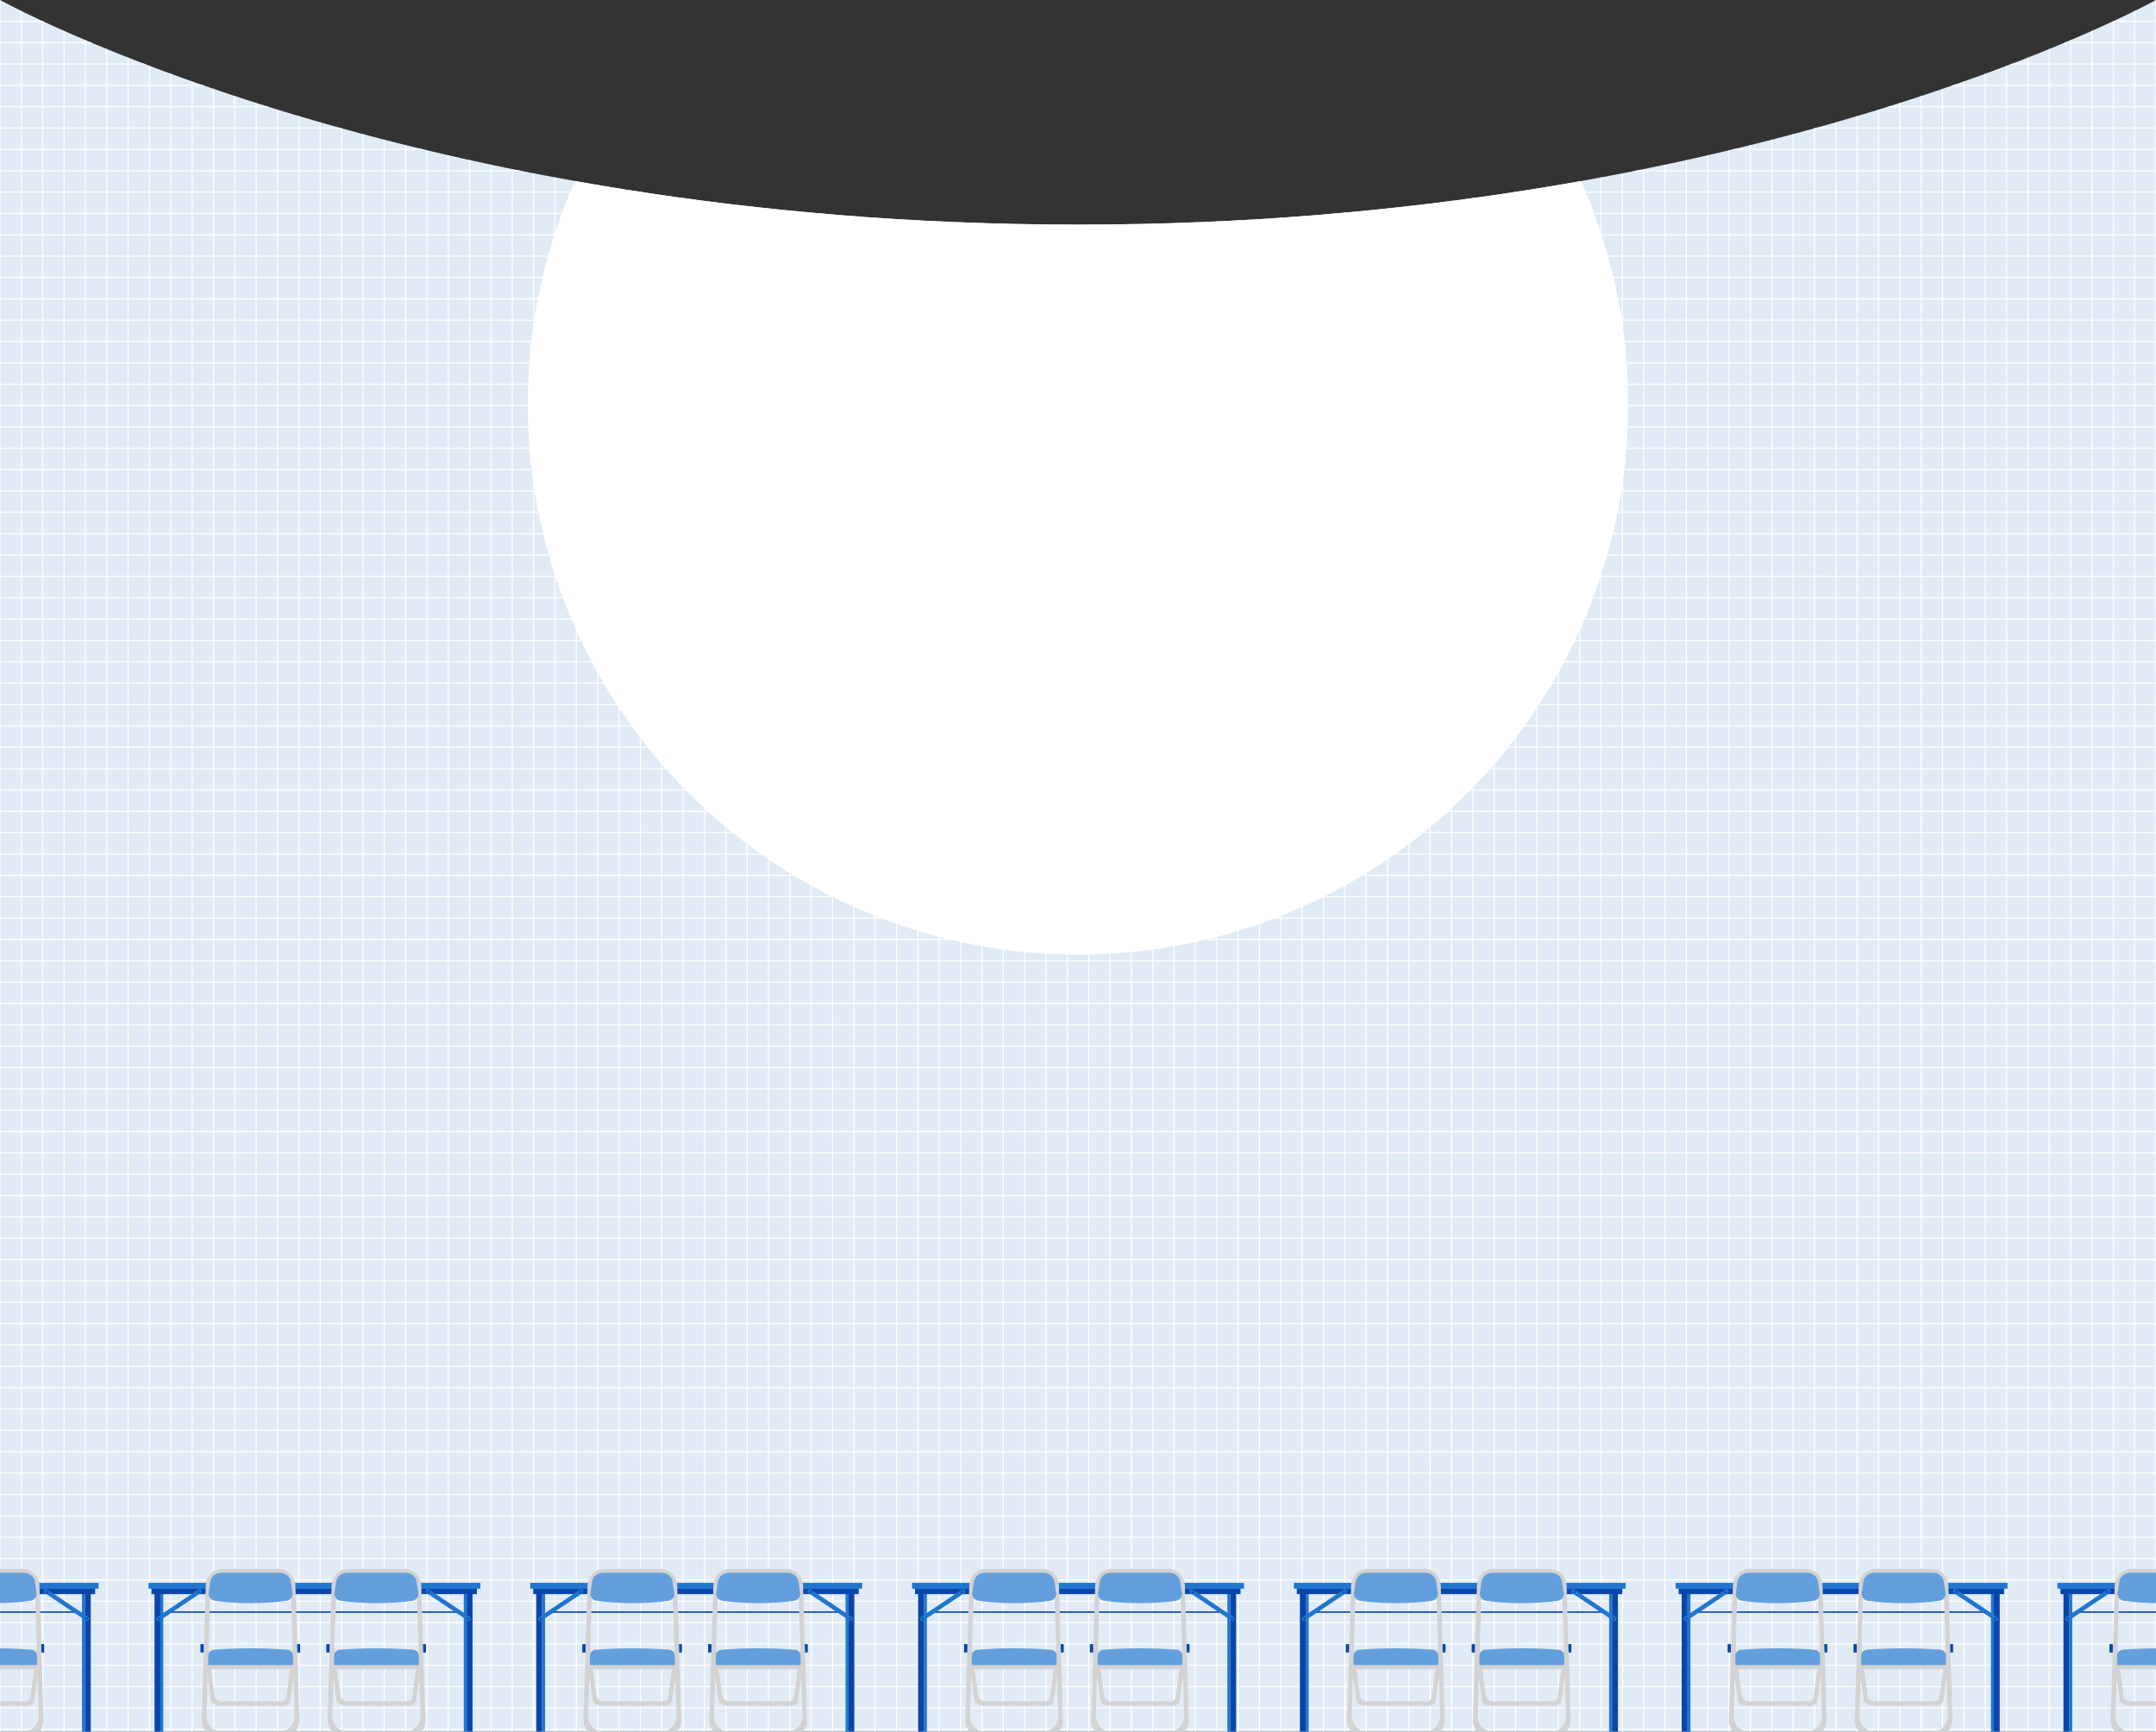 <?xml version="1.0" encoding="UTF-8"?><svg id="_レイヤー_2" xmlns="http://www.w3.org/2000/svg" xmlns:xlink="http://www.w3.org/1999/xlink" viewBox="0 0 1920 1541.84"><rect x="0" y="0" width="1920" height="1541.84" fill="#333333" stroke="none"/><defs><style>.cls-1,.cls-2{fill:none;}.cls-3{fill:#e1ebf5;}.cls-2{stroke:#fff;stroke-miterlimit:10;}.cls-4{fill:#d3d3d4;}.cls-5{clip-path:url(#clippath-1);}.cls-6{fill:#fff;}.cls-7{fill:#0a46aa;}.cls-8{fill:#639fdd;}.cls-9{fill:#2076cf;}.cls-10{fill:#c9c9ca;}.cls-11{clip-path:url(#clippath);}</style><clipPath id="clippath"><path class="cls-1" d="M0,0s360,200,960,200S1920,0,1920,0v1541.84H0V0Z"/></clipPath><clipPath id="clippath-1"><rect class="cls-1" y="1341.84" width="1920" height="200"/></clipPath></defs><g id="_ガイド"><path class="cls-3" d="M0,0s360,200,960,200S1920,0,1920,0v1541.84H0V0Z"/><g class="cls-11"><line class="cls-2" x1="1920" y1="-.04" y2="-.04"/><line class="cls-2" x1="1920" y1="18.97" y2="18.97"/><line class="cls-2" x1="1920" y1="37.98" y2="37.98"/><line class="cls-2" x1="1920" y1="56.99" y2="56.99"/><line class="cls-2" x1="1920" y1="76" y2="76"/><line class="cls-2" x1="1920" y1="95.01" y2="95.01"/><line class="cls-2" x1="1920" y1="114.02" y2="114.02"/><line class="cls-2" x1="1920" y1="133.03" y2="133.03"/><line class="cls-2" x1="1920" y1="152.04" y2="152.04"/><line class="cls-2" x1="1920" y1="171.05" y2="171.05"/><line class="cls-2" x1="1920" y1="190.06" y2="190.06"/><line class="cls-2" x1="1920" y1="209.07" y2="209.07"/><line class="cls-2" x1="1920" y1="228.08" y2="228.08"/><line class="cls-2" x1="1920" y1="247.09" y2="247.09"/><line class="cls-2" x1="1920" y1="266.1" y2="266.1"/><line class="cls-2" x1="1920" y1="285.11" y2="285.11"/><line class="cls-2" x1="1920" y1="304.12" y2="304.12"/><line class="cls-2" x1="1920" y1="323.13" y2="323.13"/><line class="cls-2" x1="1920" y1="342.14" y2="342.14"/><line class="cls-2" x1="1920" y1="361.15" y2="361.15"/><line class="cls-2" x1="1920" y1="380.16" y2="380.16"/><line class="cls-2" x1="1920" y1="399.17" y2="399.17"/><line class="cls-2" x1="1920" y1="418.18" y2="418.18"/><line class="cls-2" x1="1920" y1="437.19" y2="437.19"/><line class="cls-2" x1="1920" y1="456.2" y2="456.2"/><line class="cls-2" x1="1920" y1="475.21" y2="475.21"/><line class="cls-2" x1="1920" y1="494.22" y2="494.22"/><line class="cls-2" x1="1920" y1="513.23" y2="513.23"/><line class="cls-2" x1="1920" y1="532.24" y2="532.24"/><line class="cls-2" x1="1920" y1="551.25" y2="551.25"/><line class="cls-2" x1="1920" y1="570.26" y2="570.26"/><line class="cls-2" x1="1920" y1="589.27" y2="589.27"/><line class="cls-2" x1="1920" y1="608.28" y2="608.28"/><line class="cls-2" x1="1920" y1="627.29" y2="627.29"/><line class="cls-2" x1="1920" y1="646.3" y2="646.3"/><line class="cls-2" x1="1920" y1="665.31" y2="665.31"/><line class="cls-2" x1="1920" y1="684.32" y2="684.32"/><line class="cls-2" x1="1920" y1="703.33" y2="703.33"/><line class="cls-2" x1="1920" y1="722.34" y2="722.34"/><line class="cls-2" x1="1920" y1="741.35" y2="741.35"/><line class="cls-2" x1="1920" y1="760.36" y2="760.36"/><line class="cls-2" x1="1920" y1="779.37" y2="779.37"/><line class="cls-2" x1="1920" y1="798.38" y2="798.38"/><line class="cls-2" x1="1920" y1="817.39" y2="817.39"/><line class="cls-2" x1="1920" y1="836.4" y2="836.4"/><line class="cls-2" x1="1920" y1="855.41" y2="855.41"/><line class="cls-2" x1="1920" y1="874.42" y2="874.42"/><line class="cls-2" x1="1920" y1="893.43" y2="893.43"/><line class="cls-2" x1="1920" y1="912.44" y2="912.44"/><line class="cls-2" x1="1920" y1="931.44" y2="931.44"/><line class="cls-2" x1="1920" y1="950.45" y2="950.45"/><line class="cls-2" x1="1920" y1="969.46" y2="969.46"/><line class="cls-2" x1="1920" y1="988.47" y2="988.47"/><line class="cls-2" x1="1920" y1="1007.48" y2="1007.48"/><line class="cls-2" x1="1920" y1="1026.49" y2="1026.49"/><line class="cls-2" x1="1920" y1="1045.5" y2="1045.5"/><line class="cls-2" x1="1920" y1="1064.51" y2="1064.51"/><line class="cls-2" x1="1920" y1="1083.52" y2="1083.52"/><line class="cls-2" x1="1920" y1="1102.53" y2="1102.53"/><line class="cls-2" x1="1920" y1="1121.54" y2="1121.54"/><line class="cls-2" x1="1920" y1="1140.55" y2="1140.55"/><line class="cls-2" x1="1920" y1="1159.56" y2="1159.56"/><line class="cls-2" x1="1920" y1="1178.57" y2="1178.57"/><line class="cls-2" x1="1920" y1="1197.58" y2="1197.58"/><line class="cls-2" x1="1920" y1="1216.59" y2="1216.59"/><line class="cls-2" x1="1920" y1="1235.6" y2="1235.6"/><line class="cls-2" x1="1920" y1="1254.61" y2="1254.61"/><line class="cls-2" x1="1920" y1="1273.62" y2="1273.62"/><line class="cls-2" x1="1920" y1="1292.63" y2="1292.63"/><line class="cls-2" x1="1920" y1="1311.64" y2="1311.64"/><line class="cls-2" x1="1920" y1="1330.65" y2="1330.65"/><line class="cls-2" x1="1920" y1="1349.66" y2="1349.66"/><line class="cls-2" x1="1920" y1="1368.67" y2="1368.67"/><line class="cls-2" x1="1920" y1="1387.68" y2="1387.68"/><line class="cls-2" x1="1920" y1="1406.69" y2="1406.69"/><line class="cls-2" x1="1920" y1="1425.7" y2="1425.7"/><line class="cls-2" x1="1920" y1="1444.71" y2="1444.71"/><line class="cls-2" x1="1920" y1="1463.72" y2="1463.72"/><line class="cls-2" x1="1920" y1="1482.73" y2="1482.73"/><line class="cls-2" x1="1920" y1="1501.74" y2="1501.74"/><line class="cls-2" x1="1920" y1="1520.75" y2="1520.75"/><line class="cls-2" x1="1920" y1="1539.76" y2="1539.76"/><line class="cls-2" y1="1591.84" y2="-228.16"/><line class="cls-2" x1="19.01" y1="-228.16" x2="19.01" y2="1591.84"/><line class="cls-2" x1="38.02" y1="-228.16" x2="38.02" y2="1591.84"/><line class="cls-2" x1="57.03" y1="-228.16" x2="57.03" y2="1591.84"/><line class="cls-2" x1="76.04" y1="-228.16" x2="76.04" y2="1591.84"/><line class="cls-2" x1="95.05" y1="-228.16" x2="95.05" y2="1591.84"/><line class="cls-2" x1="114.06" y1="-228.16" x2="114.06" y2="1591.84"/><line class="cls-2" x1="133.07" y1="-228.16" x2="133.07" y2="1591.84"/><line class="cls-2" x1="152.08" y1="-228.16" x2="152.08" y2="1591.84"/><line class="cls-2" x1="171.09" y1="-228.16" x2="171.09" y2="1591.84"/><line class="cls-2" x1="190.1" y1="-228.16" x2="190.1" y2="1591.84"/><line class="cls-2" x1="209.11" y1="-228.16" x2="209.11" y2="1591.84"/><line class="cls-2" x1="228.12" y1="-228.16" x2="228.12" y2="1591.84"/><line class="cls-2" x1="247.13" y1="-228.16" x2="247.13" y2="1591.84"/><line class="cls-2" x1="266.14" y1="-228.16" x2="266.14" y2="1591.84"/><line class="cls-2" x1="285.15" y1="-228.16" x2="285.15" y2="1591.84"/><line class="cls-2" x1="304.16" y1="-228.16" x2="304.16" y2="1591.84"/><line class="cls-2" x1="323.17" y1="-228.16" x2="323.17" y2="1591.84"/><line class="cls-2" x1="342.18" y1="-228.16" x2="342.18" y2="1591.84"/><line class="cls-2" x1="361.19" y1="-228.16" x2="361.19" y2="1591.84"/><line class="cls-2" x1="380.2" y1="-228.16" x2="380.2" y2="1591.84"/><line class="cls-2" x1="399.21" y1="-228.16" x2="399.21" y2="1591.84"/><line class="cls-2" x1="418.22" y1="-228.16" x2="418.22" y2="1591.84"/><line class="cls-2" x1="437.23" y1="-228.16" x2="437.23" y2="1591.84"/><line class="cls-2" x1="456.24" y1="-228.16" x2="456.24" y2="1591.84"/><line class="cls-2" x1="475.25" y1="-228.16" x2="475.25" y2="1591.84"/><line class="cls-2" x1="494.26" y1="-228.16" x2="494.26" y2="1591.84"/><line class="cls-2" x1="513.27" y1="-228.16" x2="513.27" y2="1591.84"/><line class="cls-2" x1="532.28" y1="-228.16" x2="532.28" y2="1591.84"/><line class="cls-2" x1="551.29" y1="-228.16" x2="551.29" y2="1591.84"/><line class="cls-2" x1="570.3" y1="-228.16" x2="570.3" y2="1591.84"/><line class="cls-2" x1="589.31" y1="-228.16" x2="589.31" y2="1591.84"/><line class="cls-2" x1="608.32" y1="-228.16" x2="608.32" y2="1591.84"/><line class="cls-2" x1="627.33" y1="-228.16" x2="627.33" y2="1591.84"/><line class="cls-2" x1="646.34" y1="-228.16" x2="646.34" y2="1591.84"/><line class="cls-2" x1="665.35" y1="-228.16" x2="665.35" y2="1591.84"/><line class="cls-2" x1="684.36" y1="-228.16" x2="684.36" y2="1591.84"/><line class="cls-2" x1="703.37" y1="-228.16" x2="703.37" y2="1591.84"/><line class="cls-2" x1="722.38" y1="-228.16" x2="722.38" y2="1591.84"/><line class="cls-2" x1="741.39" y1="-228.16" x2="741.39" y2="1591.84"/><line class="cls-2" x1="760.4" y1="-228.16" x2="760.4" y2="1591.84"/><line class="cls-2" x1="779.41" y1="-228.16" x2="779.41" y2="1591.84"/><line class="cls-2" x1="798.42" y1="-228.16" x2="798.42" y2="1591.84"/><line class="cls-2" x1="817.43" y1="-228.16" x2="817.43" y2="1591.84"/><line class="cls-2" x1="836.44" y1="-228.16" x2="836.44" y2="1591.84"/><line class="cls-2" x1="855.45" y1="-228.16" x2="855.45" y2="1591.84"/><line class="cls-2" x1="874.46" y1="-228.16" x2="874.46" y2="1591.84"/><line class="cls-2" x1="893.47" y1="-228.16" x2="893.47" y2="1591.84"/><line class="cls-2" x1="912.48" y1="-228.16" x2="912.48" y2="1591.84"/><line class="cls-2" x1="931.49" y1="-228.16" x2="931.49" y2="1591.84"/><line class="cls-2" x1="950.5" y1="-228.16" x2="950.5" y2="1591.84"/><line class="cls-2" x1="969.5" y1="-228.16" x2="969.5" y2="1591.84"/><line class="cls-2" x1="988.51" y1="-228.16" x2="988.51" y2="1591.84"/><line class="cls-2" x1="1007.52" y1="-228.16" x2="1007.52" y2="1591.84"/><line class="cls-2" x1="1026.53" y1="-228.16" x2="1026.53" y2="1591.84"/><line class="cls-2" x1="1045.54" y1="-228.16" x2="1045.54" y2="1591.84"/><line class="cls-2" x1="1064.55" y1="-228.16" x2="1064.55" y2="1591.84"/><line class="cls-2" x1="1083.56" y1="-228.16" x2="1083.56" y2="1591.84"/><line class="cls-2" x1="1102.57" y1="-228.16" x2="1102.57" y2="1591.84"/><line class="cls-2" x1="1121.58" y1="-228.16" x2="1121.58" y2="1591.84"/><line class="cls-2" x1="1140.59" y1="-228.16" x2="1140.59" y2="1591.84"/><line class="cls-2" x1="1159.6" y1="-228.16" x2="1159.6" y2="1591.84"/><line class="cls-2" x1="1178.61" y1="-228.16" x2="1178.61" y2="1591.84"/><line class="cls-2" x1="1197.62" y1="-228.16" x2="1197.62" y2="1591.84"/><line class="cls-2" x1="1216.63" y1="-228.16" x2="1216.63" y2="1591.84"/><line class="cls-2" x1="1235.64" y1="-228.16" x2="1235.64" y2="1591.84"/><line class="cls-2" x1="1254.65" y1="-228.16" x2="1254.65" y2="1591.84"/><line class="cls-2" x1="1273.66" y1="-228.16" x2="1273.66" y2="1591.84"/><line class="cls-2" x1="1292.67" y1="-228.16" x2="1292.67" y2="1591.84"/><line class="cls-2" x1="1311.68" y1="-228.16" x2="1311.68" y2="1591.84"/><line class="cls-2" x1="1330.69" y1="-228.16" x2="1330.69" y2="1591.84"/><line class="cls-2" x1="1349.7" y1="-228.16" x2="1349.7" y2="1591.84"/><line class="cls-2" x1="1368.71" y1="-228.16" x2="1368.71" y2="1591.84"/><line class="cls-2" x1="1387.72" y1="-228.16" x2="1387.72" y2="1591.84"/><line class="cls-2" x1="1406.73" y1="-228.16" x2="1406.73" y2="1591.84"/><line class="cls-2" x1="1425.74" y1="-228.16" x2="1425.74" y2="1591.84"/><line class="cls-2" x1="1444.75" y1="-228.16" x2="1444.75" y2="1591.84"/><line class="cls-2" x1="1463.76" y1="-228.16" x2="1463.76" y2="1591.84"/><line class="cls-2" x1="1482.77" y1="-228.16" x2="1482.77" y2="1591.84"/><line class="cls-2" x1="1501.78" y1="-228.16" x2="1501.78" y2="1591.84"/><line class="cls-2" x1="1520.79" y1="-228.16" x2="1520.79" y2="1591.84"/><line class="cls-2" x1="1539.8" y1="-228.16" x2="1539.8" y2="1591.84"/><line class="cls-2" x1="1558.81" y1="-228.16" x2="1558.81" y2="1591.84"/><line class="cls-2" x1="1577.82" y1="-228.16" x2="1577.82" y2="1591.84"/><line class="cls-2" x1="1596.83" y1="-228.16" x2="1596.83" y2="1591.84"/><line class="cls-2" x1="1615.84" y1="-228.16" x2="1615.84" y2="1591.84"/><line class="cls-2" x1="1634.85" y1="-228.16" x2="1634.85" y2="1591.84"/><line class="cls-2" x1="1653.86" y1="-228.16" x2="1653.86" y2="1591.84"/><line class="cls-2" x1="1672.87" y1="-228.16" x2="1672.87" y2="1591.84"/><line class="cls-2" x1="1691.88" y1="-228.16" x2="1691.88" y2="1591.84"/><line class="cls-2" x1="1710.89" y1="-228.16" x2="1710.89" y2="1591.84"/><line class="cls-2" x1="1729.9" y1="-228.16" x2="1729.9" y2="1591.84"/><line class="cls-2" x1="1748.91" y1="-228.16" x2="1748.91" y2="1591.84"/><line class="cls-2" x1="1767.92" y1="-228.16" x2="1767.92" y2="1591.84"/><line class="cls-2" x1="1786.93" y1="-228.16" x2="1786.93" y2="1591.84"/><line class="cls-2" x1="1805.94" y1="-228.16" x2="1805.94" y2="1591.84"/><line class="cls-2" x1="1824.95" y1="-228.16" x2="1824.95" y2="1591.84"/><line class="cls-2" x1="1843.96" y1="-228.16" x2="1843.96" y2="1591.84"/><line class="cls-2" x1="1862.97" y1="-228.16" x2="1862.97" y2="1591.84"/><line class="cls-2" x1="1881.98" y1="-228.16" x2="1881.98" y2="1591.84"/><line class="cls-2" x1="1900.99" y1="-228.16" x2="1900.99" y2="1591.84"/><line class="cls-2" x1="1920" y1="-228.16" x2="1920" y2="1591.84"/><circle class="cls-6" cx="960" cy="360" r="490"/></g><g class="cls-5"><polygon class="cls-7" points="1775.84 1546.84 1773.22 1544.02 1773.24 1541.8 1775.84 1544.48 1775.84 1546.84"/><polygon class="cls-7" points="1502.58 1546.84 1505.19 1544.02 1505.18 1541.8 1502.58 1544.48 1502.58 1546.84"/><polygon class="cls-9" points="1502.8 1419.65 1505.41 1417 1505.41 1543.56 1502.8 1546.21 1502.8 1419.65"/><rect class="cls-7" x="1497.59" y="1418.33" width="5.22" height="127.88"/><path class="cls-10" d="M1532.47,1415.3c-.2,0-.36.29-.36.65s.16.65.36.65h213.49c.2,0,.36-.29.36-.65s-.16-.65-.36-.65h-213.49Z"/><path class="cls-7" d="M1508.16,1434.71c-.2,0-.36.29-.36.65s.16.65.36.65h261.87c.2,0,.36-.29.36-.65s-.16-.65-.36-.65h-261.87Z"/><polygon class="cls-9" points="1775.61 1419.65 1773.01 1417 1773.01 1543.56 1775.61 1546.21 1775.61 1419.65"/><rect class="cls-7" x="1775.61" y="1418.33" width="5.22" height="127.88"/><rect class="cls-7" x="1494.86" y="1414.18" width="289.88" height="5.21"/><rect class="cls-9" x="1492.23" y="1409.34" width="295.55" height="5.21"/><path class="cls-9" d="M1539.34,1415.94c.55.82.33,1.94-.5,2.48l-36.74,24.62c-.82.55-1.94.33-2.48-.5l-.15-.23c-.55-.82-.33-1.94.5-2.48l36.74-24.62c.82-.55,1.94-.33,2.48.5l.15.23Z"/><path class="cls-7" d="M1502.4,1440.67c.31.47.19,1.1-.28,1.41-.47.31-1.1.19-1.41-.28-.31-.47-.19-1.1.28-1.41.47-.31,1.1-.19,1.41.28Z"/><path class="cls-7" d="M1537.59,1417.08c.31.47.19,1.1-.28,1.41s-1.1.19-1.41-.28-.19-1.1.28-1.41c.47-.31,1.1-.19,1.41.28Z"/><path class="cls-9" d="M1739.38,1415.94c-.55.82-.33,1.94.5,2.48l36.74,24.62c.82.55,1.94.33,2.48-.5l.15-.23c.55-.82.33-1.94-.5-2.48l-36.74-24.62c-.82-.55-1.94-.33-2.48.5l-.15.23Z"/><path class="cls-7" d="M1741.13,1417.08c-.31.47-.19,1.1.28,1.41.47.31,1.1.19,1.41-.28s.19-1.1-.28-1.41c-.47-.31-1.1-.19-1.41.28Z"/><path class="cls-7" d="M1776.31,1440.67c-.31.47-.19,1.1.28,1.41.47.31,1.1.19,1.41-.28.31-.47.19-1.1-.28-1.41-.47-.31-1.1-.19-1.41.28Z"/><path class="cls-4" d="M1620.84,1466.61c-1.9,14.71-3.8,29.42-5.69,44.13,0,.28.01,1.8-1.54,3.02-1.69,1.34-3.89,1.28-4.22,1.26h-52.5c-.73-.15-1.96-.48-3.17-1.26-1.79-1.17-2.39-2.61-2.58-3.19-1.89-14.66-3.78-29.31-5.67-43.97-.11-.83-.98-1.46-2.03-1.46h0c-1.21,0-2.16.83-2.03,1.79,2.15,16,4.31,32,6.46,48,.31.53,1.15,1.75,2.95,2.67,1.49.76,2.94.95,3.69,1.01,19.43.05,38.87.1,58.3.16.64-.07,1.9-.27,3.17-.97,1.42-.78,2.1-1.75,2.37-2.21,2.18-16.22,4.37-32.44,6.55-48.67.13-.96-.82-1.79-2.03-1.79-1.05,0-1.92.63-2.03,1.46Z"/><path class="cls-4" d="M1619.29,1486.36h-72.27c-2.64,0-4.33-2.61-3.11-4.78l4.98-8.84c.61-1.08,1.8-1.75,3.11-1.75h62.32c1.3,0,2.5.67,3.11,1.75l4.98,8.84c1.22,2.18-.47,4.78-3.11,4.78Z"/><path class="cls-8" d="M1618.8,1482.56h-71.29c-4.01,0-6.64-3.05-4.89-5.68l3.89-5.86c.91-1.37,2.81-2.23,4.89-2.23,9.54-.69,19.96-1.13,31.14-1.15,11.65-.02,22.48.43,32.37,1.15.49,0,1.66.04,2.89.6.85.39,1.55.95,2,1.63l3.89,5.86c1.74,2.63-.88,5.68-4.89,5.68Z"/><rect class="cls-7" x="1538.52" y="1463.86" width="3.05" height="7.54" rx=".42" ry=".42"/><rect class="cls-7" x="1624.24" y="1463.86" width="3.05" height="7.54" rx=".42" ry=".42"/><path class="cls-4" d="M1626.65,1531.55l-3.59-119.78c-.25-8.34-6.77-14.93-14.85-14.93h-50.13c-8.07,0-14.6,6.59-14.85,14.93l-3.59,119.78c-.25,8.35,6.75,15.29,15.33,15.29h56.33c8.58,0,15.58-6.95,15.33-15.29ZM1608.61,1541.89h-50.91c-7.76,0-14.07-6.52-13.84-14.35l3.4-111.79c.24-7.75,6.11-13.86,13.36-13.86h45.06c7.26,0,13.13,6.11,13.36,13.86l3.4,111.79c.24,7.83-6.08,14.35-13.84,14.35Z"/><path class="cls-8" d="M1620.5,1418.33c.51,3.4-2.01,6.54-5.64,7.02-9.4,1.26-20.14,2.11-32.01,2.09-11.62-.01-22.16-.86-31.39-2.1-3.62-.49-6.14-3.63-5.64-7.02l1.51-10.11c.67-4.49,4.77-7.83,9.61-7.83h52.43c4.84,0,8.94,3.34,9.61,7.83l1.51,10.11Z"/><path class="cls-4" d="M1732.91,1466.61c-1.9,14.71-3.8,29.42-5.69,44.13,0,.28.01,1.8-1.54,3.02-1.69,1.34-3.89,1.28-4.22,1.26h-52.5c-.73-.15-1.96-.48-3.17-1.26-1.79-1.17-2.39-2.61-2.58-3.19-1.89-14.66-3.78-29.31-5.67-43.97-.11-.83-.98-1.46-2.03-1.46h0c-1.21,0-2.16.83-2.03,1.79,2.15,16,4.31,32,6.46,48,.31.53,1.15,1.75,2.95,2.67,1.49.76,2.94.95,3.69,1.01,19.43.05,38.87.1,58.3.16.64-.07,1.9-.27,3.17-.97,1.42-.78,2.1-1.75,2.37-2.21,2.18-16.22,4.37-32.44,6.55-48.67.13-.96-.82-1.79-2.03-1.79-1.05,0-1.92.63-2.03,1.46Z"/><path class="cls-4" d="M1731.36,1486.36h-72.27c-2.64,0-4.33-2.61-3.11-4.78l4.98-8.84c.61-1.08,1.8-1.75,3.11-1.75h62.32c1.3,0,2.5.67,3.11,1.75l4.98,8.84c1.23,2.18-.47,4.78-3.11,4.78Z"/><path class="cls-8" d="M1730.87,1482.56h-71.29c-4.01,0-6.64-3.05-4.89-5.68l3.89-5.86c.91-1.37,2.81-2.23,4.89-2.23,9.54-.69,19.96-1.13,31.14-1.15,11.65-.02,22.48.43,32.37,1.15.49,0,1.66.04,2.89.6.85.39,1.55.95,2,1.63l3.89,5.86c1.74,2.63-.88,5.68-4.89,5.68Z"/><rect class="cls-7" x="1650.59" y="1463.86" width="3.05" height="7.54" rx=".42" ry=".42"/><rect class="cls-7" x="1736.3" y="1463.86" width="3.05" height="7.54" rx=".42" ry=".42"/><path class="cls-4" d="M1738.72,1531.55l-3.59-119.78c-.25-8.34-6.77-14.93-14.85-14.93h-50.13c-8.07,0-14.6,6.59-14.85,14.93l-3.58,119.78c-.25,8.35,6.75,15.29,15.33,15.29h56.33c8.58,0,15.58-6.95,15.33-15.29ZM1720.68,1541.89h-50.91c-7.76,0-14.07-6.52-13.84-14.35l3.4-111.79c.24-7.75,6.11-13.86,13.36-13.86h45.06c7.26,0,13.13,6.11,13.36,13.86l3.4,111.79c.24,7.83-6.08,14.35-13.84,14.35Z"/><path class="cls-8" d="M1732.56,1418.33c.51,3.4-2.01,6.54-5.64,7.02-9.4,1.26-20.14,2.11-32.01,2.09-11.62-.01-22.16-.86-31.39-2.1-3.62-.49-6.14-3.63-5.64-7.02l1.51-10.11c.67-4.49,4.77-7.83,9.61-7.83h52.43c4.84,0,8.94,3.34,9.61,7.83l1.51,10.11Z"/><polygon class="cls-7" points="1842.58 1546.84 1845.19 1544.02 1845.18 1541.8 1842.58 1544.48 1842.58 1546.84"/><polygon class="cls-9" points="1842.8 1419.65 1845.41 1417 1845.41 1543.56 1842.8 1546.21 1842.8 1419.65"/><rect class="cls-7" x="1837.59" y="1418.33" width="5.22" height="127.88"/><path class="cls-10" d="M1872.47,1415.3c-.2,0-.36.29-.36.65s.16.65.36.65h213.49c.2,0,.36-.29.36-.65s-.16-.65-.36-.65h-213.49Z"/><path class="cls-7" d="M1848.16,1434.71c-.2,0-.36.29-.36.65s.16.65.36.65h261.87c.2,0,.36-.29.36-.65s-.16-.65-.36-.65h-261.87Z"/><rect class="cls-7" x="1834.86" y="1414.18" width="289.88" height="5.21"/><rect class="cls-9" x="1832.23" y="1409.34" width="295.55" height="5.21"/><path class="cls-9" d="M1879.34,1415.94c.55.82.33,1.94-.5,2.48l-36.74,24.62c-.82.55-1.94.33-2.48-.5l-.15-.23c-.55-.82-.33-1.94.5-2.48l36.74-24.62c.82-.55,1.94-.33,2.48.5l.15.23Z"/><path class="cls-7" d="M1842.4,1440.67c.31.47.19,1.1-.28,1.41-.47.31-1.1.19-1.41-.28-.31-.47-.19-1.1.28-1.41s1.1-.19,1.41.28Z"/><path class="cls-7" d="M1877.59,1417.08c.31.47.19,1.1-.28,1.41s-1.1.19-1.41-.28c-.31-.47-.19-1.1.28-1.41.47-.31,1.1-.19,1.41.28Z"/><path class="cls-4" d="M1960.84,1466.61c-1.9,14.71-3.8,29.42-5.69,44.13,0,.28.01,1.8-1.54,3.02-1.69,1.34-3.89,1.28-4.22,1.26h-52.5c-.73-.15-1.96-.48-3.17-1.26-1.79-1.17-2.39-2.61-2.58-3.19-1.89-14.66-3.78-29.31-5.67-43.97-.11-.83-.98-1.46-2.03-1.46h0c-1.21,0-2.16.83-2.03,1.79,2.15,16,4.31,32,6.46,48,.31.53,1.15,1.75,2.95,2.67,1.49.76,2.94.95,3.69,1.01,19.43.05,38.87.1,58.3.16.64-.07,1.9-.27,3.17-.97,1.42-.78,2.1-1.75,2.37-2.21,2.18-16.22,4.37-32.44,6.55-48.67.13-.96-.82-1.79-2.03-1.79-1.05,0-1.92.63-2.03,1.46Z"/><path class="cls-4" d="M1959.29,1486.36h-72.27c-2.64,0-4.33-2.61-3.11-4.78l4.98-8.84c.61-1.08,1.8-1.75,3.11-1.75h62.32c1.3,0,2.5.67,3.11,1.75l4.98,8.84c1.22,2.18-.47,4.78-3.11,4.78Z"/><path class="cls-8" d="M1958.8,1482.56h-71.29c-4.01,0-6.64-3.05-4.89-5.68l3.89-5.86c.91-1.37,2.81-2.23,4.89-2.23,9.54-.69,19.96-1.13,31.14-1.15,11.65-.02,22.48.43,32.37,1.15.49,0,1.66.04,2.89.6.85.39,1.55.95,2,1.63l3.89,5.86c1.74,2.63-.88,5.68-4.89,5.68Z"/><rect class="cls-7" x="1878.52" y="1463.86" width="3.05" height="7.54" rx=".42" ry=".42"/><path class="cls-4" d="M1966.65,1531.55l-3.59-119.78c-.25-8.34-6.77-14.93-14.85-14.93h-50.13c-8.07,0-14.6,6.59-14.85,14.93l-3.58,119.78c-.25,8.35,6.75,15.29,15.33,15.29h56.33c8.58,0,15.58-6.95,15.33-15.29ZM1948.61,1541.89h-50.91c-7.76,0-14.07-6.52-13.84-14.35l3.4-111.79c.24-7.75,6.11-13.86,13.36-13.86h45.06c7.26,0,13.13,6.11,13.36,13.86l3.4,111.79c.24,7.83-6.08,14.35-13.84,14.35Z"/><path class="cls-8" d="M1960.5,1418.33c.51,3.4-2.01,6.54-5.64,7.02-9.4,1.26-20.14,2.11-32.01,2.09-11.62-.01-22.16-.86-31.39-2.1-3.62-.49-6.14-3.63-5.64-7.02l1.51-10.11c.67-4.49,4.77-7.83,9.61-7.83h52.43c4.84,0,8.94,3.34,9.61,7.83l1.51,10.11Z"/><polygon class="cls-7" points="1435.84 1546.84 1433.22 1544.02 1433.24 1541.8 1435.84 1544.48 1435.84 1546.84"/><polygon class="cls-7" points="1162.58 1546.84 1165.19 1544.02 1165.18 1541.8 1162.58 1544.48 1162.58 1546.84"/><polygon class="cls-9" points="1162.8 1419.65 1165.41 1417 1165.41 1543.56 1162.8 1546.21 1162.8 1419.65"/><rect class="cls-7" x="1157.59" y="1418.33" width="5.22" height="127.88"/><path class="cls-10" d="M1192.47,1415.3c-.2,0-.36.29-.36.65s.16.65.36.65h213.49c.2,0,.36-.29.36-.65s-.16-.65-.36-.65h-213.49Z"/><path class="cls-7" d="M1168.16,1434.71c-.2,0-.36.29-.36.65s.16.65.36.65h261.87c.2,0,.36-.29.36-.65s-.16-.65-.36-.65h-261.87Z"/><polygon class="cls-9" points="1435.61 1419.65 1433.01 1417 1433.01 1543.56 1435.61 1546.21 1435.61 1419.65"/><rect class="cls-7" x="1435.61" y="1418.33" width="5.22" height="127.88"/><rect class="cls-7" x="1154.86" y="1414.18" width="289.88" height="5.21"/><rect class="cls-9" x="1152.23" y="1409.34" width="295.55" height="5.21"/><path class="cls-9" d="M1199.34,1415.94c.55.82.33,1.94-.5,2.48l-36.74,24.62c-.82.55-1.94.33-2.48-.5l-.15-.23c-.55-.82-.33-1.94.5-2.48l36.74-24.62c.82-.55,1.94-.33,2.48.5l.15.23Z"/><path class="cls-7" d="M1162.4,1440.67c.31.47.19,1.1-.28,1.41-.47.31-1.1.19-1.41-.28-.31-.47-.19-1.1.28-1.41s1.1-.19,1.41.28Z"/><path class="cls-7" d="M1197.59,1417.08c.31.47.19,1.1-.28,1.41s-1.1.19-1.41-.28-.19-1.1.28-1.41c.47-.31,1.1-.19,1.41.28Z"/><path class="cls-9" d="M1399.38,1415.94c-.55.82-.33,1.94.5,2.48l36.74,24.62c.82.55,1.94.33,2.48-.5l.15-.23c.55-.82.33-1.94-.5-2.48l-36.74-24.62c-.82-.55-1.94-.33-2.48.5l-.15.23Z"/><path class="cls-7" d="M1401.13,1417.08c-.31.47-.19,1.1.28,1.41.47.31,1.1.19,1.41-.28s.19-1.1-.28-1.41c-.47-.31-1.1-.19-1.41.28Z"/><path class="cls-7" d="M1436.31,1440.67c-.31.47-.19,1.1.28,1.41.47.31,1.1.19,1.41-.28.31-.47.19-1.1-.28-1.41s-1.1-.19-1.41.28Z"/><path class="cls-4" d="M1280.84,1466.61c-1.9,14.71-3.8,29.42-5.69,44.13,0,.28.01,1.8-1.54,3.02-1.69,1.34-3.89,1.28-4.22,1.26h-52.5c-.73-.15-1.96-.48-3.17-1.26-1.79-1.17-2.39-2.61-2.58-3.19-1.89-14.66-3.78-29.31-5.67-43.97-.11-.83-.98-1.46-2.03-1.46h0c-1.21,0-2.16.83-2.03,1.79,2.15,16,4.31,32,6.46,48,.31.53,1.15,1.75,2.95,2.67,1.49.76,2.94.95,3.69,1.01,19.43.05,38.87.1,58.3.16.64-.07,1.9-.27,3.17-.97,1.42-.78,2.1-1.75,2.37-2.21,2.18-16.22,4.37-32.44,6.55-48.67.13-.96-.82-1.79-2.03-1.79-1.05,0-1.92.63-2.03,1.46Z"/><path class="cls-4" d="M1279.29,1486.36h-72.27c-2.64,0-4.33-2.61-3.11-4.78l4.98-8.84c.61-1.08,1.8-1.75,3.11-1.75h62.32c1.3,0,2.5.67,3.11,1.75l4.98,8.84c1.23,2.18-.47,4.78-3.11,4.78Z"/><path class="cls-8" d="M1278.8,1482.56h-71.29c-4.01,0-6.64-3.05-4.89-5.68l3.89-5.86c.91-1.37,2.81-2.23,4.89-2.23,9.54-.69,19.96-1.13,31.14-1.15,11.65-.02,22.48.43,32.37,1.15.49,0,1.66.04,2.89.6.85.39,1.55.95,2,1.63l3.89,5.86c1.74,2.63-.88,5.68-4.89,5.68Z"/><rect class="cls-7" x="1198.52" y="1463.86" width="3.05" height="7.54" rx=".42" ry=".42"/><rect class="cls-7" x="1284.24" y="1463.86" width="3.05" height="7.54" rx=".42" ry=".42"/><path class="cls-4" d="M1286.65,1531.55l-3.59-119.78c-.25-8.34-6.77-14.93-14.85-14.93h-50.13c-8.07,0-14.6,6.59-14.85,14.93l-3.59,119.78c-.25,8.35,6.75,15.29,15.33,15.29h56.33c8.58,0,15.58-6.95,15.33-15.29ZM1268.61,1541.89h-50.91c-7.76,0-14.07-6.52-13.84-14.35l3.4-111.79c.24-7.75,6.11-13.86,13.36-13.86h45.06c7.26,0,13.13,6.11,13.36,13.86l3.4,111.79c.24,7.83-6.08,14.35-13.84,14.35Z"/><path class="cls-8" d="M1280.5,1418.33c.51,3.4-2.01,6.54-5.64,7.02-9.4,1.26-20.14,2.11-32.01,2.09-11.62-.01-22.16-.86-31.39-2.1-3.62-.49-6.14-3.63-5.64-7.02l1.51-10.11c.67-4.49,4.77-7.83,9.61-7.83h52.43c4.84,0,8.94,3.34,9.61,7.83l1.51,10.11Z"/><path class="cls-4" d="M1392.91,1466.61c-1.9,14.71-3.8,29.42-5.69,44.13,0,.28.01,1.8-1.54,3.02-1.69,1.34-3.89,1.28-4.22,1.26h-52.5c-.73-.15-1.96-.48-3.17-1.26-1.79-1.17-2.39-2.61-2.58-3.19-1.89-14.66-3.78-29.31-5.67-43.97-.11-.83-.98-1.46-2.03-1.46h0c-1.21,0-2.16.83-2.03,1.79,2.15,16,4.31,32,6.46,48,.31.53,1.15,1.75,2.95,2.67,1.49.76,2.94.95,3.69,1.01,19.43.05,38.87.1,58.3.16.64-.07,1.9-.27,3.17-.97,1.42-.78,2.1-1.75,2.37-2.21,2.18-16.22,4.37-32.44,6.55-48.67.13-.96-.82-1.79-2.03-1.79-1.05,0-1.92.63-2.03,1.46Z"/><path class="cls-4" d="M1391.36,1486.36h-72.27c-2.64,0-4.33-2.61-3.11-4.78l4.98-8.84c.61-1.08,1.8-1.75,3.11-1.75h62.32c1.3,0,2.5.67,3.11,1.75l4.98,8.84c1.23,2.18-.47,4.78-3.11,4.78Z"/><path class="cls-8" d="M1390.87,1482.56h-71.29c-4.01,0-6.64-3.05-4.89-5.68l3.89-5.86c.91-1.37,2.81-2.23,4.89-2.23,9.54-.69,19.96-1.13,31.14-1.15,11.65-.02,22.48.43,32.37,1.15.49,0,1.66.04,2.89.6.85.39,1.55.95,2,1.63l3.89,5.86c1.74,2.63-.88,5.68-4.89,5.68Z"/><rect class="cls-7" x="1310.59" y="1463.86" width="3.05" height="7.54" rx=".42" ry=".42"/><rect class="cls-7" x="1396.3" y="1463.86" width="3.05" height="7.54" rx=".42" ry=".42"/><path class="cls-4" d="M1398.72,1531.55l-3.59-119.78c-.25-8.34-6.77-14.93-14.85-14.93h-50.13c-8.07,0-14.6,6.59-14.85,14.93l-3.59,119.78c-.25,8.35,6.75,15.29,15.33,15.29h56.33c8.58,0,15.58-6.95,15.33-15.29ZM1380.68,1541.89h-50.91c-7.76,0-14.07-6.52-13.84-14.35l3.4-111.79c.24-7.75,6.11-13.86,13.36-13.86h45.06c7.26,0,13.13,6.11,13.36,13.86l3.4,111.79c.24,7.83-6.08,14.35-13.84,14.35Z"/><path class="cls-8" d="M1392.56,1418.33c.51,3.4-2.01,6.54-5.64,7.02-9.4,1.26-20.14,2.11-32.01,2.09-11.62-.01-22.16-.86-31.39-2.1-3.62-.49-6.14-3.63-5.64-7.02l1.51-10.11c.67-4.49,4.77-7.83,9.61-7.83h52.43c4.84,0,8.94,3.34,9.61,7.83l1.51,10.11Z"/><polygon class="cls-7" points="1095.84 1546.84 1093.22 1544.02 1093.24 1541.8 1095.84 1544.48 1095.84 1546.84"/><polygon class="cls-7" points="822.58 1546.84 825.19 1544.02 825.18 1541.8 822.58 1544.48 822.58 1546.84"/><polygon class="cls-9" points="822.8 1419.65 825.41 1417 825.41 1543.56 822.8 1546.21 822.8 1419.65"/><rect class="cls-7" x="817.59" y="1418.33" width="5.22" height="127.88"/><path class="cls-10" d="M852.47,1415.3c-.2,0-.36.29-.36.65s.16.65.36.65h213.49c.2,0,.36-.29.36-.65s-.16-.65-.36-.65h-213.49Z"/><path class="cls-7" d="M828.16,1434.71c-.2,0-.36.29-.36.65s.16.65.36.65h261.87c.2,0,.36-.29.36-.65s-.16-.65-.36-.65h-261.87Z"/><polygon class="cls-9" points="1095.61 1419.65 1093.01 1417 1093.01 1543.56 1095.61 1546.21 1095.61 1419.65"/><rect class="cls-7" x="1095.61" y="1418.33" width="5.22" height="127.88"/><rect class="cls-7" x="814.86" y="1414.18" width="289.88" height="5.21"/><rect class="cls-9" x="812.23" y="1409.34" width="295.55" height="5.21"/><path class="cls-9" d="M859.34,1415.94c.55.82.33,1.94-.5,2.48l-36.74,24.62c-.82.55-1.94.33-2.48-.5l-.15-.23c-.55-.82-.33-1.94.5-2.48l36.74-24.62c.82-.55,1.94-.33,2.48.5l.15.23Z"/><path class="cls-7" d="M822.4,1440.67c.31.47.19,1.1-.28,1.41-.47.31-1.1.19-1.41-.28-.31-.47-.19-1.1.28-1.41s1.1-.19,1.41.28Z"/><path class="cls-7" d="M857.59,1417.08c.31.47.19,1.1-.28,1.41s-1.1.19-1.41-.28-.19-1.1.28-1.41c.47-.31,1.1-.19,1.41.28Z"/><path class="cls-9" d="M1059.38,1415.94c-.55.82-.33,1.94.5,2.48l36.74,24.62c.82.55,1.94.33,2.48-.5l.15-.23c.55-.82.33-1.94-.5-2.48l-36.74-24.62c-.82-.55-1.94-.33-2.48.5l-.15.23Z"/><path class="cls-7" d="M1061.13,1417.08c-.31.47-.19,1.1.28,1.41.47.31,1.1.19,1.41-.28s.19-1.1-.28-1.41c-.47-.31-1.1-.19-1.41.28Z"/><path class="cls-7" d="M1096.31,1440.67c-.31.47-.19,1.1.28,1.41.47.31,1.1.19,1.41-.28.31-.47.19-1.1-.28-1.41s-1.1-.19-1.41.28Z"/><path class="cls-4" d="M940.84,1466.61c-1.9,14.71-3.8,29.42-5.69,44.13,0,.28.01,1.8-1.54,3.02-1.69,1.34-3.89,1.28-4.22,1.26h-52.5c-.73-.15-1.96-.48-3.17-1.26-1.79-1.17-2.39-2.61-2.58-3.19-1.89-14.66-3.78-29.31-5.67-43.97-.11-.83-.98-1.46-2.03-1.46h0c-1.21,0-2.16.83-2.03,1.79,2.15,16,4.31,32,6.46,48,.31.53,1.15,1.75,2.95,2.67,1.49.76,2.94.95,3.69,1.01,19.43.05,38.87.1,58.3.16.64-.07,1.9-.27,3.17-.97,1.42-.78,2.1-1.75,2.37-2.21,2.18-16.22,4.37-32.44,6.55-48.67.13-.96-.82-1.79-2.03-1.79-1.05,0-1.92.63-2.03,1.46Z"/><path class="cls-4" d="M939.29,1486.36h-72.27c-2.64,0-4.33-2.61-3.11-4.78l4.98-8.84c.61-1.08,1.8-1.75,3.11-1.75h62.32c1.3,0,2.5.67,3.11,1.75l4.98,8.84c1.23,2.18-.47,4.78-3.11,4.78Z"/><path class="cls-8" d="M938.8,1482.56h-71.29c-4.01,0-6.64-3.05-4.89-5.68l3.89-5.86c.91-1.37,2.81-2.23,4.89-2.23,9.54-.69,19.96-1.13,31.14-1.15,11.65-.02,22.48.43,32.37,1.15.49,0,1.66.04,2.89.6.85.39,1.55.95,2,1.63l3.89,5.86c1.74,2.63-.88,5.68-4.89,5.68Z"/><rect class="cls-7" x="858.52" y="1463.86" width="3.05" height="7.54" rx=".42" ry=".42"/><rect class="cls-7" x="944.24" y="1463.86" width="3.05" height="7.54" rx=".42" ry=".42"/><path class="cls-4" d="M946.65,1531.55l-3.59-119.78c-.25-8.34-6.77-14.93-14.85-14.93h-50.13c-8.07,0-14.6,6.59-14.85,14.93l-3.59,119.78c-.25,8.35,6.75,15.29,15.33,15.29h56.33c8.58,0,15.58-6.95,15.33-15.29ZM928.61,1541.89h-50.91c-7.76,0-14.07-6.52-13.84-14.35l3.4-111.79c.24-7.75,6.11-13.86,13.36-13.86h45.06c7.26,0,13.13,6.11,13.36,13.86l3.4,111.79c.24,7.83-6.08,14.35-13.84,14.35Z"/><path class="cls-8" d="M940.5,1418.33c.51,3.4-2.01,6.54-5.64,7.02-9.4,1.26-20.14,2.11-32.01,2.09-11.62-.01-22.16-.86-31.39-2.1-3.62-.49-6.14-3.63-5.64-7.02l1.51-10.11c.67-4.49,4.77-7.83,9.61-7.83h52.43c4.84,0,8.94,3.34,9.61,7.83l1.51,10.11Z"/><path class="cls-4" d="M1052.91,1466.61c-1.9,14.71-3.8,29.42-5.69,44.13,0,.28.01,1.8-1.54,3.02-1.69,1.34-3.89,1.28-4.22,1.26h-52.5c-.73-.15-1.96-.48-3.17-1.26-1.79-1.17-2.39-2.61-2.58-3.19-1.89-14.66-3.78-29.31-5.67-43.97-.11-.83-.98-1.46-2.03-1.46h0c-1.21,0-2.16.83-2.03,1.79,2.15,16,4.31,32,6.46,48,.31.53,1.15,1.75,2.95,2.67,1.49.76,2.94.95,3.69,1.01,19.43.05,38.87.1,58.3.16.64-.07,1.9-.27,3.17-.97,1.42-.78,2.1-1.75,2.37-2.21,2.18-16.22,4.37-32.44,6.55-48.67.13-.96-.82-1.79-2.03-1.79-1.05,0-1.92.63-2.03,1.46Z"/><path class="cls-4" d="M1051.36,1486.36h-72.27c-2.64,0-4.33-2.61-3.11-4.78l4.98-8.84c.61-1.08,1.8-1.75,3.11-1.75h62.32c1.3,0,2.5.67,3.11,1.75l4.98,8.84c1.23,2.18-.47,4.78-3.11,4.78Z"/><path class="cls-8" d="M1050.87,1482.56h-71.29c-4.01,0-6.64-3.05-4.89-5.68l3.89-5.86c.91-1.37,2.81-2.23,4.89-2.23,9.54-.69,19.96-1.13,31.14-1.15,11.65-.02,22.48.43,32.37,1.15.49,0,1.66.04,2.89.6.85.39,1.55.95,2,1.63l3.89,5.86c1.74,2.63-.88,5.68-4.89,5.68Z"/><rect class="cls-7" x="970.59" y="1463.86" width="3.05" height="7.54" rx=".42" ry=".42"/><rect class="cls-7" x="1056.3" y="1463.86" width="3.05" height="7.54" rx=".42" ry=".42"/><path class="cls-4" d="M1058.72,1531.55l-3.59-119.78c-.25-8.34-6.77-14.93-14.85-14.93h-50.13c-8.07,0-14.6,6.59-14.85,14.93l-3.59,119.78c-.25,8.35,6.75,15.29,15.33,15.29h56.33c8.58,0,15.58-6.95,15.33-15.29ZM1040.68,1541.89h-50.91c-7.76,0-14.07-6.52-13.84-14.35l3.4-111.79c.24-7.75,6.11-13.86,13.36-13.86h45.06c7.26,0,13.13,6.11,13.36,13.86l3.4,111.79c.24,7.83-6.08,14.35-13.84,14.35Z"/><path class="cls-8" d="M1052.56,1418.33c.51,3.4-2.01,6.54-5.64,7.02-9.4,1.26-20.14,2.11-32.01,2.09-11.62-.01-22.16-.86-31.39-2.1-3.62-.49-6.14-3.63-5.64-7.02l1.51-10.11c.67-4.49,4.77-7.83,9.61-7.83h52.43c4.84,0,8.94,3.34,9.61,7.83l1.51,10.11Z"/><polygon class="cls-7" points="755.84 1546.84 753.22 1544.02 753.24 1541.8 755.84 1544.48 755.84 1546.84"/><polygon class="cls-7" points="482.58 1546.84 485.19 1544.02 485.18 1541.8 482.58 1544.48 482.58 1546.84"/><polygon class="cls-9" points="482.8 1419.65 485.41 1417 485.41 1543.56 482.8 1546.21 482.8 1419.65"/><rect class="cls-7" x="477.59" y="1418.33" width="5.22" height="127.88"/><path class="cls-10" d="M512.47,1415.3c-.2,0-.36.29-.36.65s.16.65.36.65h213.49c.2,0,.36-.29.36-.65s-.16-.65-.36-.65h-213.49Z"/><path class="cls-7" d="M488.16,1434.71c-.2,0-.36.29-.36.65s.16.65.36.65h261.87c.2,0,.36-.29.36-.65s-.16-.65-.36-.65h-261.87Z"/><polygon class="cls-9" points="755.61 1419.65 753.01 1417 753.01 1543.56 755.61 1546.21 755.61 1419.65"/><rect class="cls-7" x="755.61" y="1418.33" width="5.22" height="127.88"/><rect class="cls-7" x="474.86" y="1414.18" width="289.88" height="5.21"/><rect class="cls-9" x="472.23" y="1409.34" width="295.55" height="5.21"/><path class="cls-9" d="M519.34,1415.94c.55.82.33,1.94-.5,2.48l-36.74,24.62c-.82.55-1.94.33-2.48-.5l-.15-.23c-.55-.82-.33-1.94.5-2.48l36.74-24.62c.82-.55,1.94-.33,2.48.5l.15.23Z"/><path class="cls-7" d="M482.4,1440.67c.31.47.19,1.1-.28,1.41-.47.31-1.1.19-1.41-.28-.31-.47-.19-1.1.28-1.41s1.1-.19,1.41.28Z"/><path class="cls-7" d="M517.59,1417.08c.31.47.19,1.1-.28,1.41s-1.1.19-1.41-.28-.19-1.1.28-1.41c.47-.31,1.1-.19,1.41.28Z"/><path class="cls-9" d="M719.38,1415.94c-.55.82-.33,1.94.5,2.48l36.74,24.62c.82.55,1.94.33,2.48-.5l.15-.23c.55-.82.33-1.94-.5-2.48l-36.74-24.62c-.82-.55-1.94-.33-2.48.5l-.15.23Z"/><path class="cls-7" d="M721.13,1417.08c-.31.47-.19,1.1.28,1.41.47.31,1.1.19,1.41-.28s.19-1.1-.28-1.41c-.47-.31-1.1-.19-1.41.28Z"/><path class="cls-7" d="M756.31,1440.67c-.31.47-.19,1.1.28,1.41.47.31,1.1.19,1.41-.28.31-.47.19-1.1-.28-1.41s-1.1-.19-1.41.28Z"/><path class="cls-4" d="M600.84,1466.61c-1.9,14.71-3.8,29.42-5.69,44.13,0,.28.01,1.8-1.54,3.02-1.69,1.34-3.89,1.28-4.22,1.26h-52.5c-.73-.15-1.96-.48-3.17-1.26-1.79-1.17-2.39-2.61-2.58-3.19-1.89-14.66-3.78-29.31-5.67-43.97-.11-.83-.98-1.46-2.03-1.46h0c-1.21,0-2.16.83-2.03,1.79,2.15,16,4.31,32,6.46,48,.31.53,1.15,1.75,2.95,2.67,1.49.76,2.94.95,3.69,1.01,19.43.05,38.87.1,58.3.16.64-.07,1.9-.27,3.17-.97,1.42-.78,2.1-1.75,2.37-2.21,2.18-16.22,4.37-32.44,6.55-48.67.13-.96-.82-1.79-2.03-1.79-1.05,0-1.92.63-2.03,1.46Z"/><path class="cls-4" d="M599.29,1486.36h-72.27c-2.64,0-4.33-2.61-3.11-4.78l4.98-8.84c.61-1.08,1.8-1.75,3.11-1.75h62.32c1.3,0,2.5.67,3.11,1.75l4.98,8.84c1.23,2.18-.47,4.78-3.11,4.78Z"/><path class="cls-8" d="M598.8,1482.56h-71.29c-4.01,0-6.64-3.05-4.89-5.68l3.89-5.86c.91-1.37,2.81-2.23,4.89-2.23,9.54-.69,19.96-1.13,31.14-1.15,11.65-.02,22.48.43,32.37,1.15.49,0,1.66.04,2.89.6.85.39,1.55.95,2,1.63l3.89,5.86c1.74,2.63-.88,5.68-4.89,5.68Z"/><rect class="cls-7" x="518.52" y="1463.86" width="3.05" height="7.54" rx=".42" ry=".42"/><rect class="cls-7" x="604.24" y="1463.86" width="3.05" height="7.54" rx=".42" ry=".42"/><path class="cls-4" d="M606.65,1531.55l-3.59-119.78c-.25-8.34-6.77-14.93-14.85-14.93h-50.13c-8.07,0-14.6,6.59-14.85,14.93l-3.59,119.78c-.25,8.35,6.75,15.29,15.33,15.29h56.33c8.58,0,15.58-6.95,15.33-15.29ZM588.61,1541.89h-50.91c-7.76,0-14.07-6.52-13.84-14.35l3.4-111.79c.24-7.75,6.11-13.86,13.36-13.86h45.06c7.26,0,13.13,6.11,13.36,13.86l3.4,111.79c.24,7.83-6.08,14.35-13.84,14.35Z"/><path class="cls-8" d="M600.5,1418.33c.51,3.4-2.01,6.54-5.64,7.02-9.4,1.26-20.14,2.11-32.01,2.09-11.62-.01-22.16-.86-31.39-2.1-3.62-.49-6.14-3.63-5.64-7.02l1.51-10.11c.67-4.49,4.77-7.83,9.61-7.83h52.43c4.84,0,8.94,3.34,9.61,7.83l1.51,10.11Z"/><path class="cls-4" d="M712.91,1466.61c-1.9,14.71-3.8,29.42-5.69,44.13,0,.28.01,1.8-1.54,3.02-1.69,1.34-3.89,1.28-4.22,1.26h-52.5c-.73-.15-1.96-.48-3.17-1.26-1.79-1.17-2.39-2.61-2.58-3.19-1.89-14.66-3.78-29.31-5.67-43.97-.11-.83-.98-1.46-2.03-1.46h0c-1.21,0-2.16.83-2.03,1.79,2.15,16,4.31,32,6.46,48,.31.53,1.15,1.75,2.95,2.67,1.49.76,2.94.95,3.69,1.01,19.43.05,38.87.1,58.3.16.64-.07,1.9-.27,3.17-.97,1.42-.78,2.1-1.75,2.37-2.21,2.18-16.22,4.37-32.44,6.55-48.67.13-.96-.82-1.79-2.03-1.79-1.05,0-1.92.63-2.03,1.46Z"/><path class="cls-4" d="M711.36,1486.36h-72.27c-2.64,0-4.33-2.61-3.11-4.78l4.98-8.84c.61-1.08,1.8-1.75,3.11-1.75h62.32c1.3,0,2.5.67,3.11,1.75l4.98,8.84c1.23,2.18-.47,4.78-3.11,4.78Z"/><path class="cls-8" d="M710.87,1482.56h-71.29c-4.01,0-6.64-3.05-4.89-5.68l3.89-5.86c.91-1.37,2.81-2.23,4.89-2.23,9.54-.69,19.96-1.13,31.14-1.15,11.65-.02,22.48.43,32.37,1.15.49,0,1.66.04,2.89.6.85.39,1.55.95,2,1.63l3.89,5.86c1.74,2.63-.88,5.68-4.89,5.68Z"/><rect class="cls-7" x="630.59" y="1463.86" width="3.05" height="7.54" rx=".42" ry=".42"/><rect class="cls-7" x="716.3" y="1463.86" width="3.05" height="7.54" rx=".42" ry=".42"/><path class="cls-4" d="M718.72,1531.55l-3.59-119.78c-.25-8.34-6.77-14.93-14.85-14.93h-50.13c-8.07,0-14.6,6.59-14.85,14.93l-3.59,119.78c-.25,8.35,6.75,15.29,15.33,15.29h56.33c8.58,0,15.58-6.95,15.33-15.29ZM700.68,1541.89h-50.91c-7.76,0-14.07-6.52-13.84-14.35l3.4-111.79c.24-7.75,6.11-13.86,13.36-13.86h45.06c7.26,0,13.13,6.11,13.36,13.86l3.4,111.79c.24,7.83-6.08,14.35-13.84,14.35Z"/><path class="cls-8" d="M712.56,1418.33c.51,3.4-2.01,6.54-5.64,7.02-9.4,1.26-20.14,2.11-32.01,2.09-11.62-.01-22.16-.86-31.39-2.1-3.62-.49-6.14-3.63-5.64-7.02l1.51-10.11c.67-4.49,4.77-7.83,9.61-7.83h52.43c4.84,0,8.94,3.34,9.61,7.83l1.51,10.11Z"/><polygon class="cls-7" points="415.84 1546.84 413.22 1544.02 413.24 1541.8 415.84 1544.48 415.84 1546.84"/><polygon class="cls-7" points="142.58 1546.84 145.19 1544.02 145.18 1541.8 142.58 1544.48 142.58 1546.84"/><polygon class="cls-9" points="142.8 1419.65 145.41 1417 145.41 1543.56 142.8 1546.21 142.8 1419.65"/><rect class="cls-7" x="137.59" y="1418.33" width="5.22" height="127.88"/><path class="cls-10" d="M172.47,1415.3c-.2,0-.36.29-.36.65s.16.65.36.65h213.49c.2,0,.36-.29.36-.65s-.16-.65-.36-.65h-213.49Z"/><path class="cls-7" d="M148.16,1434.71c-.2,0-.36.29-.36.65s.16.65.36.65h261.87c.2,0,.36-.29.36-.65s-.16-.65-.36-.65H148.16Z"/><polygon class="cls-9" points="415.61 1419.65 413.01 1417 413.01 1543.56 415.61 1546.21 415.61 1419.65"/><rect class="cls-7" x="415.61" y="1418.33" width="5.22" height="127.88"/><rect class="cls-7" x="134.86" y="1414.18" width="289.88" height="5.21"/><rect class="cls-9" x="132.23" y="1409.34" width="295.55" height="5.21"/><path class="cls-9" d="M179.34,1415.94c.55.82.33,1.94-.5,2.48l-36.74,24.62c-.82.55-1.94.33-2.48-.5l-.15-.23c-.55-.82-.33-1.94.5-2.48l36.74-24.62c.82-.55,1.94-.33,2.48.5l.15.23Z"/><path class="cls-7" d="M142.4,1440.67c.31.47.19,1.1-.28,1.41-.47.31-1.1.19-1.41-.28-.31-.47-.19-1.1.28-1.41s1.1-.19,1.41.28Z"/><path class="cls-7" d="M177.59,1417.08c.31.47.19,1.1-.28,1.41s-1.1.19-1.41-.28-.19-1.1.28-1.41c.47-.31,1.1-.19,1.41.28Z"/><path class="cls-9" d="M379.38,1415.94c-.55.82-.33,1.94.5,2.48l36.74,24.62c.82.55,1.94.33,2.48-.5l.15-.23c.55-.82.33-1.94-.5-2.48l-36.74-24.62c-.82-.55-1.94-.33-2.48.5l-.15.23Z"/><path class="cls-7" d="M381.13,1417.08c-.31.47-.19,1.1.28,1.41.47.31,1.1.19,1.41-.28s.19-1.1-.28-1.41c-.47-.31-1.1-.19-1.41.28Z"/><path class="cls-7" d="M416.31,1440.67c-.31.47-.19,1.1.28,1.41.47.31,1.1.19,1.41-.28.31-.47.19-1.1-.28-1.41s-1.1-.19-1.41.28Z"/><path class="cls-4" d="M260.84,1466.61c-1.9,14.71-3.8,29.42-5.69,44.13,0,.28.01,1.8-1.54,3.02-1.69,1.34-3.89,1.28-4.22,1.26h-52.5c-.73-.15-1.96-.48-3.17-1.26-1.79-1.17-2.39-2.61-2.58-3.19-1.89-14.66-3.78-29.31-5.67-43.97-.11-.83-.98-1.46-2.03-1.46h0c-1.21,0-2.16.83-2.03,1.79,2.15,16,4.31,32,6.46,48,.31.53,1.15,1.75,2.95,2.67,1.49.76,2.94.95,3.69,1.01,19.43.05,38.87.1,58.3.16.64-.07,1.9-.27,3.17-.97,1.42-.78,2.1-1.75,2.37-2.21,2.18-16.22,4.37-32.44,6.55-48.67.13-.96-.82-1.79-2.03-1.79-1.05,0-1.92.63-2.03,1.46Z"/><path class="cls-4" d="M259.29,1486.36h-72.27c-2.64,0-4.33-2.61-3.11-4.78l4.98-8.84c.61-1.08,1.8-1.75,3.11-1.75h62.32c1.3,0,2.5.67,3.11,1.75l4.98,8.84c1.23,2.18-.47,4.78-3.11,4.78Z"/><path class="cls-8" d="M258.8,1482.56h-71.29c-4.01,0-6.64-3.05-4.89-5.68l3.89-5.86c.91-1.37,2.81-2.23,4.89-2.23,9.54-.69,19.96-1.13,31.14-1.15,11.65-.02,22.48.43,32.37,1.15.49,0,1.66.04,2.89.6.85.39,1.55.95,2,1.63l3.89,5.86c1.74,2.63-.88,5.68-4.89,5.68Z"/><rect class="cls-7" x="178.52" y="1463.86" width="3.05" height="7.54" rx=".42" ry=".42"/><rect class="cls-7" x="264.24" y="1463.86" width="3.05" height="7.54" rx=".42" ry=".42"/><path class="cls-4" d="M266.65,1531.55l-3.59-119.78c-.25-8.34-6.77-14.93-14.85-14.93h-50.13c-8.07,0-14.6,6.59-14.85,14.93l-3.59,119.78c-.25,8.35,6.75,15.29,15.33,15.29h56.33c8.58,0,15.58-6.95,15.33-15.29ZM248.61,1541.89h-50.91c-7.76,0-14.07-6.52-13.84-14.35l3.4-111.79c.24-7.75,6.11-13.86,13.36-13.86h45.06c7.26,0,13.13,6.11,13.36,13.86l3.4,111.79c.24,7.83-6.08,14.35-13.84,14.35Z"/><path class="cls-8" d="M260.5,1418.33c.51,3.4-2.01,6.54-5.64,7.02-9.4,1.26-20.14,2.11-32.01,2.09-11.62-.01-22.16-.86-31.39-2.1-3.62-.49-6.14-3.63-5.64-7.02l1.51-10.11c.67-4.49,4.77-7.83,9.61-7.83h52.43c4.84,0,8.94,3.34,9.61,7.83l1.51,10.11Z"/><path class="cls-4" d="M372.91,1466.61c-1.9,14.71-3.8,29.42-5.69,44.13,0,.28.01,1.8-1.54,3.02-1.69,1.34-3.89,1.28-4.22,1.26h-52.5c-.73-.15-1.96-.48-3.17-1.26-1.79-1.17-2.39-2.61-2.58-3.19-1.89-14.66-3.78-29.31-5.67-43.97-.11-.83-.98-1.46-2.03-1.46h0c-1.21,0-2.16.83-2.03,1.79,2.15,16,4.31,32,6.46,48,.31.53,1.15,1.75,2.95,2.67,1.49.76,2.94.95,3.69,1.01,19.43.05,38.87.1,58.3.16.64-.07,1.9-.27,3.17-.97,1.42-.78,2.1-1.75,2.37-2.21,2.18-16.22,4.37-32.44,6.55-48.67.13-.96-.82-1.79-2.03-1.79-1.05,0-1.92.63-2.03,1.46Z"/><path class="cls-4" d="M371.36,1486.36h-72.27c-2.64,0-4.33-2.61-3.11-4.78l4.98-8.84c.61-1.08,1.8-1.75,3.11-1.75h62.32c1.3,0,2.5.67,3.11,1.75l4.98,8.84c1.23,2.18-.47,4.78-3.11,4.78Z"/><path class="cls-8" d="M370.87,1482.56h-71.29c-4.01,0-6.64-3.05-4.89-5.68l3.89-5.86c.91-1.37,2.81-2.23,4.89-2.23,9.54-.69,19.96-1.13,31.14-1.15,11.65-.02,22.48.43,32.37,1.15.49,0,1.66.04,2.89.6.85.39,1.55.95,2,1.63l3.89,5.86c1.74,2.63-.88,5.68-4.89,5.68Z"/><rect class="cls-7" x="290.59" y="1463.86" width="3.05" height="7.54" rx=".42" ry=".42"/><rect class="cls-7" x="376.3" y="1463.86" width="3.05" height="7.54" rx=".42" ry=".42"/><path class="cls-4" d="M378.72,1531.55l-3.59-119.78c-.25-8.34-6.77-14.93-14.85-14.93h-50.13c-8.07,0-14.6,6.59-14.85,14.93l-3.59,119.78c-.25,8.35,6.75,15.29,15.33,15.29h56.33c8.58,0,15.58-6.95,15.33-15.29ZM360.68,1541.89h-50.91c-7.76,0-14.07-6.52-13.84-14.35l3.4-111.79c.24-7.75,6.11-13.86,13.36-13.86h45.06c7.26,0,13.13,6.11,13.36,13.86l3.4,111.79c.24,7.83-6.08,14.35-13.84,14.35Z"/><path class="cls-8" d="M372.56,1418.33c.51,3.4-2.01,6.54-5.64,7.02-9.4,1.26-20.14,2.11-32.01,2.09-11.62-.01-22.16-.86-31.39-2.1-3.62-.49-6.14-3.63-5.64-7.02l1.51-10.11c.67-4.49,4.77-7.83,9.61-7.83h52.43c4.84,0,8.94,3.34,9.61,7.83l1.51,10.11Z"/><polygon class="cls-7" points="75.84 1546.84 73.22 1544.02 73.24 1541.8 75.84 1544.48 75.84 1546.84"/><path class="cls-10" d="M-167.53,1415.3c-.2,0-.36.29-.36.65s.16.65.36.65H45.96c.2,0,.36-.29.36-.65s-.16-.65-.36-.65h-213.49Z"/><path class="cls-7" d="M-191.84,1434.71c-.2,0-.36.29-.36.65s.16.65.36.65H70.03c.2,0,.36-.29.36-.65s-.16-.65-.36-.65H-191.84Z"/><polygon class="cls-9" points="75.61 1419.65 73.01 1417 73.01 1543.56 75.61 1546.21 75.61 1419.65"/><rect class="cls-7" x="75.61" y="1418.33" width="5.22" height="127.88"/><rect class="cls-7" x="-205.14" y="1414.18" width="289.88" height="5.21"/><rect class="cls-9" x="-207.77" y="1409.34" width="295.55" height="5.21"/><path class="cls-9" d="M39.38,1415.94c-.55.82-.33,1.94.5,2.48l36.74,24.62c.82.55,1.94.33,2.48-.5l.15-.23c.55-.82.33-1.94-.5-2.48l-36.74-24.62c-.82-.55-1.94-.33-2.48.5l-.15.23Z"/><path class="cls-7" d="M41.13,1417.08c-.31.47-.19,1.1.28,1.41.47.31,1.1.19,1.41-.28s.19-1.1-.28-1.41c-.47-.31-1.1-.19-1.41.28Z"/><path class="cls-7" d="M76.31,1440.67c-.31.47-.19,1.1.28,1.41.47.31,1.1.19,1.41-.28.31-.47.19-1.1-.28-1.41s-1.1-.19-1.41.28Z"/><path class="cls-4" d="M32.91,1466.61c-1.9,14.71-3.8,29.42-5.69,44.13,0,.28.01,1.8-1.54,3.02-1.69,1.34-3.89,1.28-4.22,1.26H-31.05c-.73-.15-1.96-.48-3.17-1.26-1.79-1.17-2.39-2.61-2.58-3.19-1.89-14.66-3.78-29.31-5.67-43.97-.11-.83-.98-1.46-2.03-1.46h0c-1.21,0-2.16.83-2.03,1.79,2.15,16,4.31,32,6.46,48,.31.53,1.15,1.75,2.95,2.67,1.49.76,2.94.95,3.69,1.01,19.43.05,38.87.1,58.3.16.64-.07,1.9-.27,3.17-.97,1.42-.78,2.1-1.75,2.37-2.21,2.18-16.22,4.37-32.44,6.55-48.67.13-.96-.82-1.79-2.03-1.79-1.05,0-1.92.63-2.03,1.46Z"/><path class="cls-4" d="M31.36,1486.36H-40.91c-2.64,0-4.33-2.61-3.11-4.78l4.98-8.84c.61-1.08,1.8-1.75,3.11-1.75H26.38c1.3,0,2.5.67,3.11,1.75l4.98,8.84c1.23,2.18-.47,4.78-3.11,4.78Z"/><path class="cls-8" d="M30.87,1482.56H-40.42c-4.01,0-6.64-3.05-4.89-5.68l3.89-5.86c.91-1.37,2.81-2.23,4.89-2.23,9.54-.69,19.96-1.13,31.14-1.15,11.65-.02,22.48.43,32.37,1.15.49,0,1.66.04,2.89.6.85.39,1.55.95,2,1.63l3.89,5.86c1.74,2.63-.88,5.68-4.89,5.68Z"/><rect class="cls-7" x="36.3" y="1463.86" width="3.05" height="7.54" rx=".42" ry=".42"/><path class="cls-4" d="M38.72,1531.55l-3.59-119.78c-.25-8.34-6.77-14.93-14.85-14.93H-29.84c-8.07,0-14.6,6.59-14.85,14.93l-3.59,119.78c-.25,8.35,6.75,15.29,15.33,15.29H23.39c8.58,0,15.58-6.95,15.33-15.29ZM20.68,1541.89H-30.23c-7.76,0-14.07-6.52-13.84-14.35l3.4-111.79c.24-7.75,6.11-13.86,13.36-13.86H17.75c7.26,0,13.13,6.11,13.36,13.86l3.4,111.79c.24,7.83-6.08,14.35-13.84,14.35Z"/><path class="cls-8" d="M32.56,1418.33c.51,3.4-2.01,6.54-5.64,7.02-9.4,1.26-20.14,2.11-32.01,2.09-11.62-.01-22.16-.86-31.39-2.1-3.62-.49-6.14-3.63-5.64-7.02l1.51-10.11c.67-4.49,4.77-7.83,9.61-7.83H21.44c4.84,0,8.94,3.34,9.61,7.83l1.51,10.11Z"/></g></g></svg>